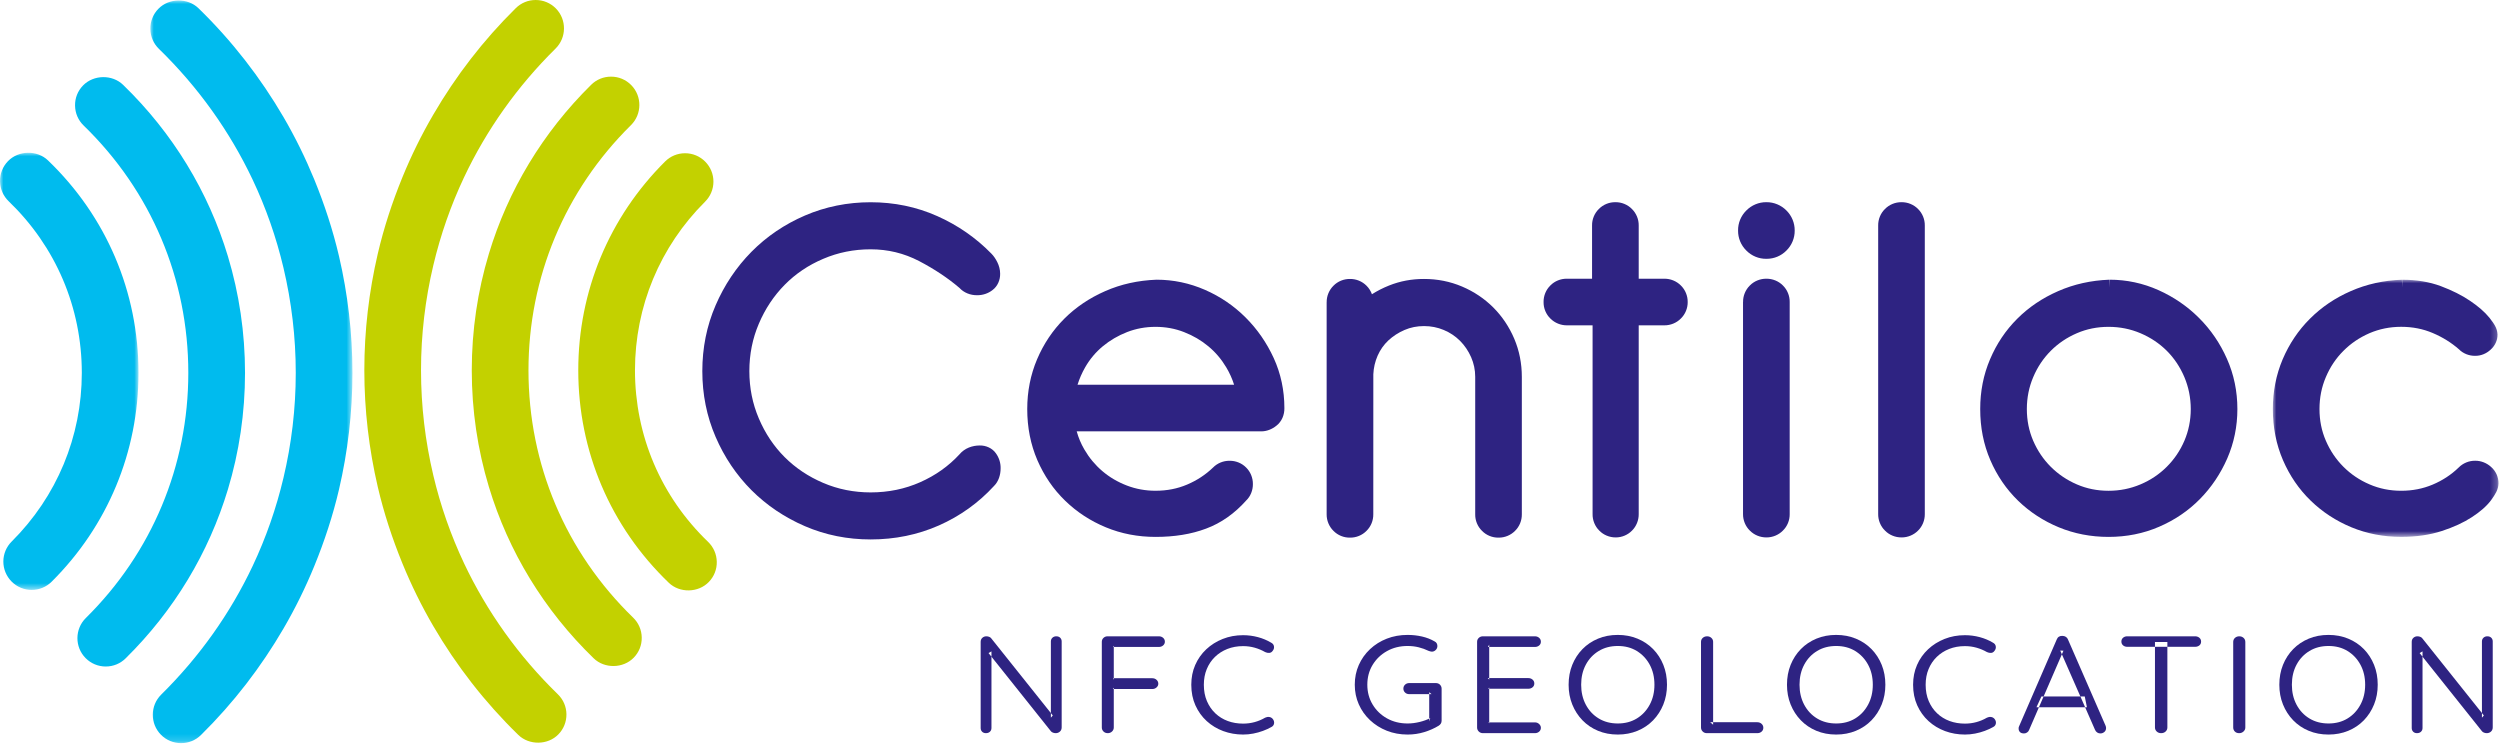 <?xml version="1.0" encoding="UTF-8"?>
<svg xmlns="http://www.w3.org/2000/svg" xmlns:xlink="http://www.w3.org/1999/xlink" width="363px" height="108px" viewBox="0 0 363 108" version="1.1">
  <title>Logo Centiloc</title>
  <defs>
    <polygon id="path-1" points="0 0 32.768 0 32.768 37.339 0 37.339"></polygon>
    <polygon id="path-3" points="0 0 20.111 0 20.111 63.474 0 63.474"></polygon>
    <polygon id="path-5" points="3.55271368e-15 0 29.347 0 29.347 107.833 3.55271368e-15 107.833"></polygon>
  </defs>
  <g id="Logo-Centiloc" stroke="none" stroke-width="1" fill="none" fill-rule="evenodd">
    <g id="Group-3" transform="translate(330.016, 40.615)">
      <mask id="mask-2" fill="white">
        <use xlink:href="#path-1"></use>
      </mask>
      <g id="Clip-2"></g>
      <path d="M31.703,27.196 C31.074,26.618 30.241,26.277 29.382,26.285 C28.49,26.271 27.607,26.635 26.984,27.269 C25.892,28.326 24.631,29.151 23.204,29.75 C21.803,30.342 20.288,30.644 18.638,30.644 C16.989,30.644 15.469,30.334 14.04,29.717 C12.588,29.096 11.34,28.25 10.249,27.161 C9.167,26.078 8.32,24.822 7.698,23.379 C7.078,21.947 6.774,20.427 6.774,18.78 C6.774,17.13 7.078,15.593 7.698,14.139 C8.32,12.667 9.167,11.406 10.255,10.322 C11.34,9.235 12.588,8.392 14.04,7.76 C15.469,7.15 16.989,6.838 18.638,6.838 C20.288,6.838 21.803,7.14 23.204,7.734 C24.648,8.342 25.921,9.138 27.038,10.116 C27.607,10.701 28.49,11.068 29.382,11.05 C30.193,11.063 30.992,10.733 31.589,10.185 C32.224,9.644 32.64,8.812 32.627,7.957 C32.574,6.99 32.108,6.383 31.463,5.535 C30.758,4.671 29.816,3.856 28.636,3.063 C27.436,2.247 26.023,1.547 24.406,0.937 C22.712,0.304 20.829,0 18.782,0 L18.782,1.13 L18.739,0 C16.089,0.099 13.609,0.646 11.316,1.654 C9.04,2.645 7.058,3.992 5.384,5.668 C3.704,7.342 2.384,9.312 1.431,11.546 C0.477,13.797 0,16.221 0,18.78 C0,21.434 0.488,23.92 1.474,26.203 C2.448,28.46 3.794,30.431 5.502,32.083 C7.2,33.731 9.181,35.024 11.411,35.947 C13.666,36.879 16.078,37.339 18.638,37.339 C20.814,37.339 22.786,37.058 24.546,36.484 C26.242,35.928 27.695,35.265 28.913,34.469 C30.105,33.692 31.041,32.884 31.714,31.982 C32.304,31.135 32.73,30.515 32.768,29.599 C32.784,28.692 32.385,27.789 31.703,27.196" id="Fill-1" fill="#2E2382" mask="url(#mask-2)"></path>
    </g>
    <path d="M317.175,63.996 C316.551,65.444 315.701,66.696 314.612,67.781 C313.532,68.858 312.27,69.71 310.801,70.332 C309.342,70.95 307.807,71.261 306.16,71.261 C304.512,71.261 302.988,70.95 301.561,70.335 C300.114,69.71 298.862,68.862 297.775,67.781 C296.69,66.696 295.846,65.444 295.219,63.996 C294.607,62.562 294.298,61.045 294.298,59.395 C294.298,57.747 294.607,56.211 295.225,54.754 C295.846,53.283 296.697,52.021 297.775,50.937 C298.862,49.85 300.114,49.006 301.561,48.383 C302.988,47.766 304.512,47.458 306.16,47.458 C307.807,47.458 309.342,47.766 310.801,48.386 C312.27,49.011 313.532,49.856 314.62,50.937 C315.701,52.021 316.543,53.283 317.171,54.754 C317.783,56.211 318.094,57.747 318.1,59.395 C318.094,61.045 317.783,62.562 317.175,63.996 M319.305,46.174 C317.614,44.48 315.638,43.125 313.416,42.13 C311.167,41.121 308.782,40.612 306.305,40.612 L306.305,41.751 L306.263,40.612 C303.618,40.716 301.133,41.264 298.842,42.273 C296.567,43.267 294.577,44.606 292.904,46.281 C291.222,47.958 289.903,49.927 288.957,52.163 C287.995,54.412 287.523,56.836 287.528,59.395 C287.523,62.052 288.012,64.533 288.998,66.816 C289.969,69.07 291.319,71.044 293.027,72.702 C294.725,74.35 296.706,75.641 298.935,76.563 C301.183,77.493 303.604,77.958 306.16,77.958 C308.77,77.958 311.233,77.472 313.511,76.482 C315.763,75.513 317.749,74.168 319.425,72.463 C321.096,70.768 322.419,68.795 323.396,66.568 C324.374,64.318 324.868,61.915 324.868,59.395 C324.868,56.825 324.366,54.384 323.356,52.107 C322.36,49.856 321.006,47.87 319.305,46.174" id="Fill-4" fill="#2E2382"></path>
    <path d="M276.099,29.358 C275.204,29.346 274.32,29.707 273.699,30.345 C273.058,30.962 272.699,31.851 272.711,32.743 L272.711,74.642 C272.699,75.532 273.058,76.424 273.705,77.047 C274.32,77.68 275.204,78.042 276.099,78.032 C276.11,78.033 276.122,78.033 276.132,78.033 C277.012,78.033 277.882,77.674 278.5,77.043 C279.135,76.424 279.495,75.532 279.481,74.642 L279.481,32.743 C279.495,31.851 279.135,30.969 278.5,30.345 C277.875,29.707 276.99,29.346 276.099,29.358" id="Fill-6" fill="#2E2382"></path>
    <path d="M256.478,40.469 C255.59,40.46 254.702,40.816 254.08,41.451 C253.438,42.08 253.078,42.965 253.093,43.855 L253.087,43.855 L253.087,74.646 C253.078,75.533 253.438,76.424 254.08,77.045 C254.702,77.68 255.585,78.039 256.478,78.033 L256.515,78.033 C257.393,78.033 258.261,77.671 258.874,77.045 C259.518,76.424 259.879,75.533 259.862,74.646 L259.862,43.855 C259.879,42.965 259.518,42.08 258.878,41.451 C258.253,40.816 257.369,40.46 256.478,40.469 M256.478,29.358 C255.383,29.346 254.334,29.787 253.569,30.562 C252.791,31.324 252.352,32.377 252.368,33.472 C252.352,34.564 252.791,35.619 253.569,36.38 C254.334,37.158 255.386,37.595 256.478,37.579 L256.528,37.579 C257.604,37.579 258.636,37.148 259.389,36.38 C260.163,35.619 260.605,34.564 260.59,33.472 C260.599,32.377 260.163,31.324 259.389,30.562 C258.623,29.787 257.567,29.346 256.478,29.358" id="Fill-8" fill="#2E2382"></path>
    <path d="M241.646,40.469 L237.941,40.469 L237.941,32.741 C237.955,31.851 237.591,30.969 236.955,30.345 C236.331,29.706 235.446,29.345 234.556,29.358 C233.66,29.345 232.777,29.706 232.152,30.345 C231.519,30.962 231.151,31.851 231.167,32.741 L231.167,40.469 L227.511,40.469 C226.619,40.458 225.732,40.815 225.112,41.451 C224.469,42.079 224.113,42.964 224.127,43.858 C224.113,44.749 224.476,45.636 225.122,46.257 C225.752,46.894 226.639,47.249 227.536,47.239 L231.243,47.239 L231.243,74.642 C231.229,75.527 231.577,76.416 232.213,77.039 C232.82,77.674 233.704,78.039 234.594,78.033 L234.625,78.033 C235.499,78.033 236.363,77.667 236.972,77.039 C237.601,76.416 237.955,75.527 237.941,74.642 L237.941,47.239 L241.646,47.239 C242.542,47.249 243.429,46.894 244.054,46.257 C244.698,45.636 245.066,44.749 245.053,43.858 C245.066,42.96 244.698,42.073 244.059,41.451 C243.425,40.811 242.54,40.458 241.646,40.469" id="Fill-10" fill="#2E2382"></path>
    <path d="M216.825,44.645 C215.534,43.357 214.017,42.341 212.294,41.607 C210.553,40.869 208.698,40.501 206.768,40.505 C204.985,40.501 203.285,40.819 201.696,41.455 C200.81,41.808 199.98,42.233 199.205,42.724 C199.037,42.262 198.771,41.833 198.418,41.486 C197.791,40.851 196.908,40.491 196.018,40.505 C195.13,40.491 194.24,40.851 193.62,41.486 C192.98,42.114 192.619,43.002 192.632,43.889 L192.628,43.889 L192.628,74.676 C192.619,75.572 192.98,76.458 193.62,77.08 C194.24,77.719 195.123,78.079 196.018,78.064 C196.908,78.079 197.791,77.719 198.416,77.08 C199.054,76.458 199.416,75.572 199.402,74.676 L199.407,54.343 C199.448,53.414 199.654,52.509 200.032,51.644 C200.411,50.786 200.925,50.06 201.583,49.437 C202.269,48.802 203.043,48.298 203.946,47.909 C204.815,47.535 205.751,47.347 206.768,47.347 C207.786,47.347 208.726,47.535 209.633,47.912 C210.546,48.293 211.319,48.816 211.992,49.483 C212.661,50.157 213.199,50.941 213.606,51.862 C213.996,52.76 214.2,53.697 214.2,54.708 L214.2,74.676 C214.186,75.572 214.544,76.458 215.189,77.08 C215.807,77.719 216.695,78.079 217.584,78.064 L217.638,78.064 C218.51,78.064 219.368,77.705 219.984,77.08 C220.625,76.458 220.983,75.572 220.97,74.676 L220.97,54.708 C220.97,52.775 220.604,50.92 219.87,49.185 C219.133,47.461 218.115,45.936 216.825,44.645" id="Fill-12" fill="#2E2382"></path>
    <path d="M156.458,55.863 C156.733,54.987 157.098,54.148 157.556,53.349 C158.237,52.155 159.093,51.14 160.122,50.283 C161.17,49.417 162.339,48.73 163.661,48.213 C164.957,47.713 166.323,47.458 167.786,47.458 C169.257,47.458 170.623,47.713 171.916,48.217 C173.236,48.73 174.414,49.417 175.451,50.283 C176.487,51.14 177.354,52.163 178.066,53.362 C178.541,54.162 178.915,54.991 179.19,55.863 L156.458,55.863 Z M180.864,46.103 C179.167,44.408 177.194,43.061 174.962,42.086 C172.717,41.107 170.363,40.612 167.934,40.612 C165.241,40.715 162.761,41.263 160.47,42.273 C158.198,43.267 156.21,44.606 154.535,46.278 C152.852,47.961 151.535,49.929 150.588,52.158 C149.632,54.409 149.155,56.833 149.155,59.395 C149.155,62.052 149.642,64.533 150.624,66.816 C151.602,69.073 152.948,71.048 154.657,72.699 C156.354,74.35 158.331,75.639 160.562,76.563 C162.813,77.498 165.233,77.958 167.786,77.958 C170.51,77.958 172.961,77.571 175.121,76.755 C177.318,75.942 179.284,74.545 180.977,72.638 C181.574,72.064 181.93,71.176 181.92,70.286 C181.93,69.395 181.574,68.508 180.94,67.888 C180.315,67.251 179.429,66.892 178.536,66.905 C177.645,66.892 176.759,67.251 176.138,67.884 C175.041,68.939 173.782,69.762 172.357,70.365 C170.954,70.96 169.441,71.257 167.786,71.257 C166.32,71.257 164.94,71.005 163.621,70.5 C162.277,69.984 161.1,69.289 160.062,68.405 C159.023,67.52 158.152,66.475 157.442,65.254 C156.958,64.422 156.593,63.555 156.338,62.634 L183.111,62.634 C183.924,62.64 184.707,62.322 185.341,61.806 C186.119,61.204 186.515,60.22 186.493,59.254 C186.493,56.682 185.975,54.24 184.942,51.986 C183.919,49.761 182.557,47.791 180.864,46.103 L180.864,46.103 Z" id="Fill-14" fill="#2E2382"></path>
    <path d="M142.244,64.684 C141.71,64.684 141.185,64.783 140.678,64.984 C140.156,65.198 139.676,65.534 139.31,65.978 C137.743,67.673 135.846,69.029 133.608,70.018 C131.39,71.002 129.007,71.494 126.417,71.498 C123.971,71.494 121.694,71.039 119.543,70.124 C117.371,69.198 115.512,67.953 113.93,66.373 C112.35,64.791 111.105,62.931 110.183,60.762 C109.264,58.612 108.81,56.333 108.806,53.886 C108.81,51.437 109.264,49.158 110.183,47.006 C111.105,44.834 112.356,42.96 113.937,41.353 C115.519,39.75 117.371,38.498 119.543,37.578 C121.694,36.661 123.971,36.2 126.417,36.2 C128.932,36.2 131.252,36.769 133.436,37.897 C135.686,39.074 137.642,40.378 139.31,41.802 C139.959,42.51 140.915,42.879 141.876,42.866 C142.683,42.875 143.485,42.614 144.118,42.114 C144.856,41.564 145.24,40.635 145.221,39.746 C145.221,39.16 145.069,38.585 144.808,38.063 C144.569,37.586 144.287,37.164 143.935,36.812 C141.691,34.519 139.063,32.697 136.077,31.371 C133.075,30.034 129.836,29.366 126.417,29.366 C123.05,29.366 119.856,30.013 116.88,31.293 C113.919,32.57 111.326,34.326 109.117,36.557 C106.918,38.785 105.173,41.392 103.901,44.344 C102.613,47.324 101.977,50.519 101.977,53.886 C101.977,57.251 102.613,60.445 103.901,63.424 C105.173,66.377 106.922,68.975 109.124,71.182 C111.328,73.383 113.927,75.13 116.88,76.404 C119.856,77.687 123.05,78.327 126.417,78.327 C129.938,78.327 133.254,77.652 136.334,76.291 C139.401,74.933 142.08,73.016 144.333,70.56 C144.991,69.909 145.298,68.942 145.29,67.953 C145.298,67.19 145.051,66.433 144.598,65.813 C144.073,65.059 143.131,64.66 142.244,64.684" id="Fill-16" fill="#2E2382"></path>
    <g id="Group-20" transform="translate(0, 22.181)">
      <mask id="mask-4" fill="white">
        <use xlink:href="#path-3"></use>
      </mask>
      <g id="Clip-19"></g>
      <path d="M6.97,1.11 C5.384,-0.417 2.676,-0.359 1.151,1.227 C0.387,2.022 -0.022,3.063 0.001,4.162 C0.026,5.26 0.472,6.284 1.267,7.049 C8.105,13.629 11.877,22.474 11.88,31.959 C11.877,41.21 8.261,49.908 1.703,56.44 C0.922,57.216 0.492,58.248 0.486,59.345 C0.484,60.444 0.914,61.481 1.687,62.262 C2.463,63.044 3.501,63.474 4.605,63.474 C5.7,63.474 6.732,63.048 7.507,62.273 C15.636,54.189 20.111,43.421 20.111,31.959 C20.111,20.208 15.445,9.252 6.97,1.11" id="Fill-18" fill="#00BBEE" mask="url(#mask-4)"></path>
    </g>
    <path d="M35.577,54.139 C35.577,48.311 34.725,42.63 33.094,37.219 C30.272,27.866 25.108,19.332 17.878,12.323 C16.304,10.791 13.597,10.83 12.058,12.409 C11.289,13.2 10.876,14.24 10.898,15.339 C10.914,16.439 11.358,17.468 12.151,18.232 C21.948,27.739 27.343,40.492 27.343,54.139 C27.343,67.616 22.06,80.259 12.462,89.734 C10.851,91.33 10.831,93.941 12.428,95.555 C13.206,96.343 14.247,96.777 15.356,96.777 C16.448,96.777 17.472,96.356 18.245,95.589 C25.283,88.65 30.322,80.244 33.095,71.054 C34.726,65.641 35.577,59.957 35.577,54.139" id="Fill-21" fill="#00BBEE"></path>
    <g id="Group-25" transform="translate(21.829, 0.071)">
      <mask id="mask-6" fill="white">
        <use xlink:href="#path-5"></use>
      </mask>
      <g id="Clip-24"></g>
      <path d="M27.397,37.142 C26.505,33.326 25.285,29.616 23.812,26.009 C22.529,22.883 21.039,19.849 19.331,16.922 C15.99,11.201 11.877,5.878 6.986,1.121 C5.409,-0.407 2.693,-0.366 1.171,1.205 C0.4,1.989 -0.011,3.027 3.55271368e-15,4.124 C0.015,5.228 0.455,6.257 1.249,7.027 C6.971,12.596 11.537,19.02 14.851,26.01 C16.784,30.102 18.285,34.388 19.331,38.814 C20.498,43.751 21.115,48.856 21.115,54.068 C21.115,59.271 20.5,64.375 19.331,69.31 C18.285,73.734 16.786,78.027 14.853,82.118 C11.607,88.979 7.146,95.289 1.577,100.785 C-0.033,102.378 -0.055,104.988 1.535,106.608 C2.316,107.401 3.361,107.834 4.468,107.834 C5.557,107.834 6.585,107.412 7.358,106.648 C12.09,101.983 16.078,96.78 19.331,91.198 C21.039,88.273 22.529,85.242 23.808,82.118 C25.283,78.513 26.505,74.803 27.397,70.986 C28.67,65.507 29.347,59.843 29.347,54.068 C29.347,48.288 28.67,42.622 27.397,37.142" id="Fill-23" fill="#00BBEE" mask="url(#mask-6)"></path>
    </g>
    <path d="M97.108,84.617 C98.694,86.142 101.401,86.085 102.926,84.497 C103.691,83.703 104.1,82.663 104.076,81.563 C104.052,80.465 103.605,79.441 102.811,78.675 C95.972,72.096 92.201,63.25 92.198,53.767 C92.201,44.515 95.816,35.817 102.376,29.285 C103.155,28.509 103.586,27.476 103.591,26.381 C103.594,25.281 103.165,24.243 102.39,23.463 C101.613,22.682 100.578,22.251 99.472,22.251 C98.378,22.251 97.346,22.677 96.571,23.45 C88.443,31.537 83.965,42.303 83.965,53.767 C83.965,65.517 88.632,76.473 97.108,84.617" id="Fill-26" fill="#C3D100"></path>
    <path d="M68.501,53.767 C68.501,59.593 69.351,65.276 70.984,70.686 C73.804,80.04 78.97,88.573 86.199,95.583 C87.774,97.114 90.481,97.075 92.019,95.494 C92.788,94.705 93.201,93.665 93.18,92.565 C93.164,91.466 92.718,90.439 91.926,89.673 C82.13,80.166 76.734,67.413 76.734,53.767 C76.734,40.289 82.017,27.646 91.615,18.172 C93.227,16.576 93.246,13.964 91.65,12.35 C90.871,11.562 89.832,11.128 88.722,11.128 C87.629,11.128 86.605,11.549 85.832,12.316 C78.795,19.256 73.755,27.66 70.984,36.851 C69.351,42.265 68.501,47.948 68.501,53.767" id="Fill-28" fill="#C3D100"></path>
    <path d="M54.852,70.693 C55.742,74.509 56.962,78.219 58.437,81.826 C59.718,84.952 61.209,87.986 62.917,90.913 C66.257,96.634 70.37,101.956 75.263,106.714 C76.84,108.242 79.555,108.202 81.076,106.631 C81.847,105.845 82.257,104.808 82.247,103.709 C82.234,102.607 81.791,101.577 80.999,100.809 C75.276,95.237 70.71,88.813 67.397,81.826 C65.463,77.733 63.964,73.447 62.917,69.021 C61.751,64.085 61.132,58.978 61.132,53.767 C61.132,48.564 61.748,43.461 62.917,38.525 C63.964,34.1 65.462,29.808 67.394,25.717 C70.641,18.858 75.1,12.545 80.671,7.048 C82.279,5.456 82.302,2.847 80.713,1.226 C79.93,0.435 78.885,0 77.778,0 C76.689,0 75.663,0.422 74.888,1.188 C70.156,5.851 66.169,11.055 62.917,16.638 C61.209,19.562 59.718,22.593 58.44,25.717 C56.965,29.322 55.742,33.033 54.852,36.849 C53.578,42.329 52.901,47.992 52.901,53.767 C52.901,59.547 53.578,65.214 54.852,70.693" id="Fill-30" fill="#C3D100"></path>
    <path d="M153.37,92.391 C153.611,92.391 153.802,92.461 153.942,92.602 C154.083,92.743 154.155,92.92 154.155,93.135 L154.155,105.612 C154.155,105.866 154.071,106.071 153.9,106.224 C153.731,106.378 153.525,106.455 153.286,106.455 C153.159,106.455 153.031,106.432 152.905,106.385 C152.778,106.338 152.679,106.275 152.607,106.194 L143.536,94.822 L143.96,94.581 L143.96,105.712 C143.96,105.927 143.887,106.104 143.738,106.245 C143.589,106.385 143.394,106.455 143.155,106.455 C142.929,106.455 142.744,106.385 142.603,106.245 C142.463,106.104 142.392,105.927 142.392,105.712 L142.392,93.195 C142.392,92.953 142.474,92.76 142.636,92.612 C142.798,92.465 142.993,92.391 143.219,92.391 C143.345,92.391 143.476,92.414 143.611,92.461 C143.744,92.508 143.847,92.578 143.917,92.672 L152.863,103.884 L152.587,104.205 L152.587,93.135 C152.587,92.92 152.661,92.743 152.809,92.602 C152.958,92.461 153.144,92.391 153.37,92.391" id="Fill-32" fill="#2E2382"></path>
    <path d="M160.852,106.455 C160.598,106.455 160.389,106.374 160.227,106.214 C160.064,106.053 159.983,105.859 159.983,105.631 L159.983,93.194 C159.983,92.967 160.064,92.776 160.227,92.622 C160.389,92.468 160.591,92.391 160.831,92.391 L168.27,92.391 C168.51,92.391 168.715,92.464 168.885,92.612 C169.055,92.759 169.139,92.947 169.139,93.174 C169.139,93.389 169.055,93.569 168.885,93.717 C168.715,93.864 168.51,93.937 168.27,93.937 L161.594,93.937 L161.721,93.777 L161.721,98.7 L161.615,98.479 L167.316,98.479 C167.557,98.479 167.762,98.556 167.931,98.709 C168.101,98.864 168.186,99.055 168.186,99.282 C168.186,99.483 168.101,99.661 167.931,99.814 C167.762,99.969 167.557,100.046 167.316,100.046 L161.573,100.046 L161.721,99.865 L161.721,105.631 C161.721,105.859 161.636,106.053 161.467,106.214 C161.297,106.374 161.092,106.455 160.852,106.455" id="Fill-34" fill="#2E2382"></path>
    <path d="M184.569,93.315 C184.809,93.436 184.947,93.616 184.982,93.857 C185.017,94.099 184.95,94.319 184.781,94.52 C184.653,94.695 184.491,94.789 184.293,94.802 C184.095,94.815 183.898,94.775 183.7,94.681 C183.234,94.414 182.732,94.202 182.195,94.048 C181.658,93.895 181.093,93.817 180.5,93.817 C179.666,93.817 178.903,93.955 178.211,94.229 C177.518,94.504 176.918,94.889 176.409,95.384 C175.9,95.88 175.505,96.469 175.222,97.152 C174.939,97.835 174.798,98.592 174.798,99.423 C174.798,100.307 174.946,101.097 175.243,101.794 C175.54,102.49 175.946,103.083 176.462,103.572 C176.978,104.061 177.578,104.433 178.263,104.687 C178.948,104.941 179.694,105.069 180.5,105.069 C181.079,105.069 181.637,104.995 182.174,104.848 C182.711,104.701 183.219,104.486 183.7,104.205 C183.898,104.111 184.095,104.078 184.293,104.105 C184.491,104.131 184.661,104.225 184.802,104.386 C184.971,104.6 185.035,104.825 184.993,105.059 C184.95,105.293 184.816,105.464 184.59,105.571 C184.236,105.772 183.834,105.956 183.382,106.124 C182.929,106.291 182.46,106.422 181.972,106.515 C181.485,106.609 180.994,106.656 180.5,106.656 C179.482,106.656 178.521,106.488 177.617,106.154 C176.713,105.819 175.914,105.337 175.222,104.707 C174.529,104.078 173.982,103.317 173.579,102.427 C173.177,101.536 172.975,100.535 172.975,99.423 C172.975,98.378 173.166,97.42 173.548,96.55 C173.929,95.679 174.463,94.922 175.148,94.279 C175.833,93.636 176.632,93.134 177.543,92.773 C178.454,92.411 179.44,92.23 180.5,92.23 C181.234,92.23 181.951,92.324 182.65,92.511 C183.35,92.699 183.989,92.967 184.569,93.315" id="Fill-36" fill="#2E2382"></path>
    <path d="M204.385,106.656 C203.297,106.656 202.29,106.472 201.365,106.104 C200.439,105.736 199.627,105.223 198.927,104.567 C198.228,103.91 197.684,103.144 197.296,102.266 C196.907,101.389 196.713,100.441 196.713,99.423 C196.713,98.392 196.907,97.437 197.296,96.56 C197.684,95.683 198.228,94.916 198.927,94.259 C199.627,93.603 200.439,93.094 201.365,92.733 C202.29,92.371 203.297,92.19 204.385,92.19 C205.106,92.19 205.801,92.267 206.473,92.421 C207.144,92.575 207.755,92.813 208.306,93.134 C208.447,93.201 208.55,93.295 208.613,93.416 C208.677,93.536 208.709,93.664 208.709,93.797 C208.709,94.025 208.628,94.219 208.465,94.38 C208.302,94.541 208.115,94.621 207.903,94.621 C207.819,94.621 207.737,94.608 207.66,94.581 C207.582,94.554 207.501,94.528 207.416,94.501 C206.978,94.286 206.505,94.115 205.996,93.988 C205.487,93.861 204.95,93.797 204.385,93.797 C203.269,93.797 202.269,94.045 201.386,94.541 C200.503,95.036 199.807,95.706 199.299,96.55 C198.79,97.394 198.535,98.352 198.535,99.423 C198.535,100.481 198.79,101.436 199.299,102.286 C199.807,103.137 200.503,103.81 201.386,104.305 C202.269,104.801 203.269,105.049 204.385,105.049 C204.95,105.049 205.533,104.975 206.134,104.828 C206.734,104.68 207.246,104.493 207.67,104.265 L207.522,104.747 L207.522,100.508 L207.861,100.789 L204.618,100.789 C204.378,100.789 204.176,100.713 204.014,100.558 C203.852,100.404 203.771,100.214 203.771,99.986 C203.771,99.758 203.852,99.567 204.014,99.413 C204.176,99.259 204.378,99.182 204.618,99.182 L208.476,99.182 C208.73,99.182 208.935,99.262 209.09,99.423 C209.246,99.584 209.323,99.778 209.323,100.006 L209.323,104.647 C209.323,104.808 209.284,104.948 209.207,105.069 C209.129,105.19 209.027,105.29 208.9,105.37 C208.264,105.759 207.561,106.07 206.791,106.304 C206.021,106.539 205.219,106.656 204.385,106.656" id="Fill-38" fill="#2E2382"></path>
    <path d="M215.322,92.391 L222.867,92.391 C223.107,92.391 223.312,92.465 223.482,92.612 C223.652,92.76 223.736,92.947 223.736,93.175 C223.736,93.403 223.652,93.586 223.482,93.727 C223.312,93.868 223.107,93.938 222.867,93.938 L216.043,93.938 L216.234,93.597 L216.234,98.68 L216.021,98.459 L221.913,98.459 C222.154,98.459 222.359,98.533 222.528,98.68 C222.698,98.827 222.782,99.015 222.782,99.243 C222.782,99.47 222.698,99.654 222.528,99.795 C222.359,99.935 222.154,100.006 221.913,100.006 L216.085,100.006 L216.234,99.825 L216.234,105.029 L216.106,104.888 L222.867,104.888 C223.107,104.888 223.312,104.969 223.482,105.129 C223.652,105.29 223.736,105.471 223.736,105.672 C223.736,105.9 223.652,106.087 223.482,106.234 C223.312,106.382 223.107,106.455 222.867,106.455 L215.322,106.455 C215.082,106.455 214.88,106.375 214.718,106.214 C214.555,106.054 214.474,105.86 214.474,105.632 L214.474,93.195 C214.474,92.967 214.555,92.776 214.718,92.622 C214.88,92.468 215.082,92.391 215.322,92.391" id="Fill-40" fill="#2E2382"></path>
    <path d="M240.225,99.423 C240.225,98.325 239.996,97.354 239.537,96.509 C239.077,95.666 238.452,95.003 237.661,94.521 C236.869,94.038 235.951,93.797 234.905,93.797 C233.859,93.797 232.937,94.038 232.14,94.521 C231.341,95.003 230.716,95.666 230.264,96.509 C229.811,97.354 229.585,98.325 229.585,99.423 C229.585,100.508 229.811,101.476 230.264,102.326 C230.716,103.177 231.341,103.843 232.14,104.325 C232.937,104.808 233.859,105.049 234.905,105.049 C235.951,105.049 236.869,104.808 237.661,104.325 C238.452,103.843 239.077,103.177 239.537,102.326 C239.996,101.476 240.225,100.508 240.225,99.423 M242.048,99.423 C242.048,100.455 241.871,101.409 241.518,102.286 C241.164,103.164 240.67,103.93 240.035,104.587 C239.399,105.243 238.642,105.752 237.767,106.113 C236.89,106.475 235.936,106.656 234.905,106.656 C233.859,106.656 232.902,106.475 232.034,106.113 C231.164,105.752 230.412,105.243 229.776,104.587 C229.14,103.93 228.645,103.164 228.292,102.286 C227.939,101.409 227.763,100.455 227.763,99.423 C227.763,98.378 227.939,97.417 228.292,96.54 C228.645,95.663 229.14,94.899 229.776,94.249 C230.412,93.6 231.164,93.094 232.034,92.733 C232.902,92.371 233.859,92.19 234.905,92.19 C235.936,92.19 236.89,92.371 237.767,92.733 C238.642,93.094 239.399,93.6 240.035,94.249 C240.67,94.899 241.164,95.663 241.518,96.54 C241.871,97.417 242.048,98.378 242.048,99.423" id="Fill-42" fill="#2E2382"></path>
    <path d="M255.167,104.868 C255.407,104.868 255.612,104.945 255.782,105.099 C255.951,105.253 256.036,105.444 256.036,105.672 C256.036,105.9 255.951,106.087 255.782,106.234 C255.612,106.382 255.407,106.455 255.167,106.455 L247.834,106.455 C247.593,106.455 247.392,106.375 247.23,106.214 C247.067,106.054 246.986,105.86 246.986,105.632 L246.986,93.195 C246.986,92.967 247.07,92.776 247.24,92.622 C247.41,92.468 247.622,92.391 247.876,92.391 C248.116,92.391 248.321,92.468 248.491,92.622 C248.66,92.776 248.745,92.967 248.745,93.195 L248.745,105.23 L248.321,104.868 L255.167,104.868 Z" id="Fill-44" fill="#2E2382"></path>
    <path d="M271.932,99.423 C271.932,98.325 271.703,97.354 271.244,96.509 C270.784,95.666 270.159,95.003 269.368,94.521 C268.576,94.038 267.657,93.797 266.612,93.797 C265.566,93.797 264.644,94.038 263.847,94.521 C263.048,95.003 262.423,95.666 261.971,96.509 C261.518,97.354 261.292,98.325 261.292,99.423 C261.292,100.508 261.518,101.476 261.971,102.326 C262.423,103.177 263.048,103.843 263.847,104.325 C264.644,104.808 265.566,105.049 266.612,105.049 C267.657,105.049 268.576,104.808 269.368,104.325 C270.159,103.843 270.784,103.177 271.244,102.326 C271.703,101.476 271.932,100.508 271.932,99.423 M273.755,99.423 C273.755,100.455 273.578,101.409 273.225,102.286 C272.871,103.164 272.377,103.93 271.742,104.587 C271.106,105.243 270.349,105.752 269.474,106.113 C268.597,106.475 267.643,106.656 266.612,106.656 C265.566,106.656 264.609,106.475 263.741,106.113 C262.871,105.752 262.119,105.243 261.483,104.587 C260.847,103.93 260.352,103.164 259.999,102.286 C259.646,101.409 259.47,100.455 259.47,99.423 C259.47,98.378 259.646,97.417 259.999,96.54 C260.352,95.663 260.847,94.899 261.483,94.249 C262.119,93.6 262.871,93.094 263.741,92.733 C264.609,92.371 265.566,92.19 266.612,92.19 C267.643,92.19 268.597,92.371 269.474,92.733 C270.349,93.094 271.106,93.6 271.742,94.249 C272.377,94.899 272.871,95.663 273.225,96.54 C273.578,97.417 273.755,98.378 273.755,99.423" id="Fill-46" fill="#2E2382"></path>
    <path d="M289.375,93.315 C289.615,93.436 289.753,93.616 289.788,93.857 C289.823,94.099 289.756,94.319 289.587,94.52 C289.46,94.695 289.297,94.789 289.099,94.802 C288.901,94.815 288.704,94.775 288.506,94.681 C288.04,94.414 287.538,94.202 287.001,94.048 C286.464,93.895 285.899,93.817 285.306,93.817 C284.472,93.817 283.708,93.955 283.017,94.229 C282.324,94.504 281.724,94.889 281.215,95.384 C280.706,95.88 280.311,96.469 280.028,97.152 C279.745,97.835 279.604,98.592 279.604,99.423 C279.604,100.307 279.753,101.097 280.049,101.794 C280.346,102.49 280.752,103.083 281.268,103.572 C281.784,104.061 282.384,104.433 283.069,104.687 C283.754,104.941 284.5,105.069 285.306,105.069 C285.885,105.069 286.443,104.995 286.98,104.848 C287.517,104.701 288.025,104.486 288.506,104.205 C288.704,104.111 288.901,104.078 289.099,104.105 C289.297,104.131 289.467,104.225 289.608,104.386 C289.777,104.6 289.841,104.825 289.799,105.059 C289.756,105.293 289.622,105.464 289.396,105.571 C289.043,105.772 288.64,105.956 288.188,106.124 C287.735,106.291 287.266,106.422 286.778,106.515 C286.291,106.609 285.8,106.656 285.306,106.656 C284.288,106.656 283.327,106.488 282.423,106.154 C281.519,105.819 280.72,105.337 280.028,104.707 C279.336,104.078 278.788,103.317 278.385,102.427 C277.983,101.536 277.781,100.535 277.781,99.423 C277.781,98.378 277.972,97.42 278.354,96.55 C278.735,95.679 279.269,94.922 279.954,94.279 C280.639,93.636 281.438,93.134 282.349,92.773 C283.26,92.411 284.246,92.23 285.306,92.23 C286.04,92.23 286.757,92.324 287.457,92.511 C288.156,92.699 288.795,92.967 289.375,93.315" id="Fill-48" fill="#2E2382"></path>
    <path d="M295.691,102.698 L296.412,101.131 L302.707,101.131 L303.024,102.698 L295.691,102.698 Z M299.612,94.48 L294.632,105.973 C294.575,106.134 294.476,106.262 294.335,106.355 C294.193,106.449 294.045,106.495 293.889,106.495 C293.621,106.495 293.423,106.428 293.296,106.295 C293.169,106.161 293.105,106 293.105,105.812 C293.091,105.719 293.105,105.618 293.148,105.511 L298.637,92.853 C298.708,92.666 298.817,92.529 298.966,92.441 C299.114,92.354 299.28,92.318 299.464,92.331 C299.647,92.331 299.814,92.378 299.962,92.471 C300.11,92.565 300.213,92.692 300.269,92.853 L305.737,105.39 C305.779,105.498 305.801,105.605 305.801,105.712 C305.801,105.953 305.716,106.144 305.546,106.284 C305.377,106.425 305.186,106.495 304.974,106.495 C304.805,106.495 304.649,106.449 304.508,106.355 C304.366,106.262 304.26,106.127 304.19,105.953 L299.146,94.46 L299.612,94.48 Z" id="Fill-50" fill="#2E2382"></path>
    <path d="M313.791,106.455 C313.537,106.455 313.325,106.374 313.155,106.214 C312.986,106.053 312.901,105.859 312.901,105.631 L312.901,93.214 L314.702,93.214 L314.702,105.631 C314.702,105.859 314.618,106.053 314.448,106.214 C314.278,106.374 314.059,106.455 313.791,106.455 L313.791,106.455 Z M308.874,93.917 C308.633,93.917 308.432,93.847 308.27,93.707 C308.107,93.566 308.026,93.382 308.026,93.154 C308.026,92.927 308.107,92.742 308.27,92.601 C308.432,92.461 308.633,92.391 308.874,92.391 L318.73,92.391 C318.969,92.391 319.174,92.461 319.344,92.601 C319.514,92.742 319.598,92.927 319.598,93.154 C319.598,93.395 319.514,93.583 319.344,93.717 C319.174,93.851 318.969,93.917 318.73,93.917 L308.874,93.917 Z" id="Fill-52" fill="#2E2382"></path>
    <path d="M326.021,105.632 C326.021,105.859 325.932,106.053 325.756,106.215 C325.579,106.374 325.371,106.456 325.13,106.456 C324.862,106.456 324.65,106.374 324.495,106.215 C324.339,106.053 324.262,105.859 324.262,105.632 L324.262,93.215 C324.262,92.974 324.346,92.776 324.516,92.621 C324.686,92.468 324.897,92.391 325.152,92.391 C325.392,92.391 325.597,92.468 325.767,92.621 C325.936,92.776 326.021,92.974 326.021,93.215 L326.021,105.632 Z" id="Fill-54" fill="#2E2382"></path>
    <path d="M343.421,99.423 C343.421,98.325 343.192,97.354 342.732,96.509 C342.273,95.666 341.648,95.003 340.857,94.521 C340.065,94.038 339.147,93.797 338.101,93.797 C337.055,93.797 336.133,94.038 335.336,94.521 C334.537,95.003 333.912,95.666 333.46,96.509 C333.007,97.354 332.781,98.325 332.781,99.423 C332.781,100.508 333.007,101.476 333.46,102.326 C333.912,103.177 334.537,103.843 335.336,104.325 C336.133,104.808 337.055,105.049 338.101,105.049 C339.147,105.049 340.065,104.808 340.857,104.325 C341.648,103.843 342.273,103.177 342.732,102.326 C343.192,101.476 343.421,100.508 343.421,99.423 M345.244,99.423 C345.244,100.455 345.067,101.409 344.714,102.286 C344.36,103.164 343.866,103.93 343.231,104.587 C342.595,105.243 341.839,105.752 340.963,106.113 C340.086,106.475 339.132,106.656 338.101,106.656 C337.055,106.656 336.098,106.475 335.23,106.113 C334.36,105.752 333.608,105.243 332.972,104.587 C332.336,103.93 331.841,103.164 331.488,102.286 C331.135,101.409 330.959,100.455 330.959,99.423 C330.959,98.378 331.135,97.417 331.488,96.54 C331.841,95.663 332.336,94.899 332.972,94.249 C333.608,93.6 334.36,93.094 335.23,92.733 C336.098,92.371 337.055,92.19 338.101,92.19 C339.132,92.19 340.086,92.371 340.963,92.733 C341.839,93.094 342.595,93.6 343.231,94.249 C343.866,94.899 344.36,95.663 344.714,96.54 C345.067,97.417 345.244,98.378 345.244,99.423" id="Fill-56" fill="#2E2382"></path>
    <path d="M361.161,92.391 C361.401,92.391 361.592,92.461 361.733,92.602 C361.874,92.743 361.945,92.92 361.945,93.135 L361.945,105.612 C361.945,105.866 361.861,106.071 361.691,106.224 C361.521,106.378 361.316,106.455 361.076,106.455 C360.949,106.455 360.822,106.432 360.695,106.385 C360.568,106.338 360.469,106.275 360.398,106.194 L351.327,94.822 L351.751,94.581 L351.751,105.712 C351.751,105.927 351.677,106.104 351.528,106.245 C351.38,106.385 351.185,106.455 350.945,106.455 C350.719,106.455 350.535,106.385 350.394,106.245 C350.253,106.104 350.182,105.927 350.182,105.712 L350.182,93.195 C350.182,92.953 350.263,92.76 350.426,92.612 C350.588,92.465 350.782,92.391 351.009,92.391 C351.136,92.391 351.266,92.414 351.401,92.461 C351.535,92.508 351.638,92.578 351.708,92.672 L360.653,103.884 L360.377,104.205 L360.377,93.135 C360.377,92.92 360.451,92.743 360.599,92.602 C360.748,92.461 360.935,92.391 361.161,92.391" id="Fill-58" fill="#2E2382"></path>
  </g>
</svg>
